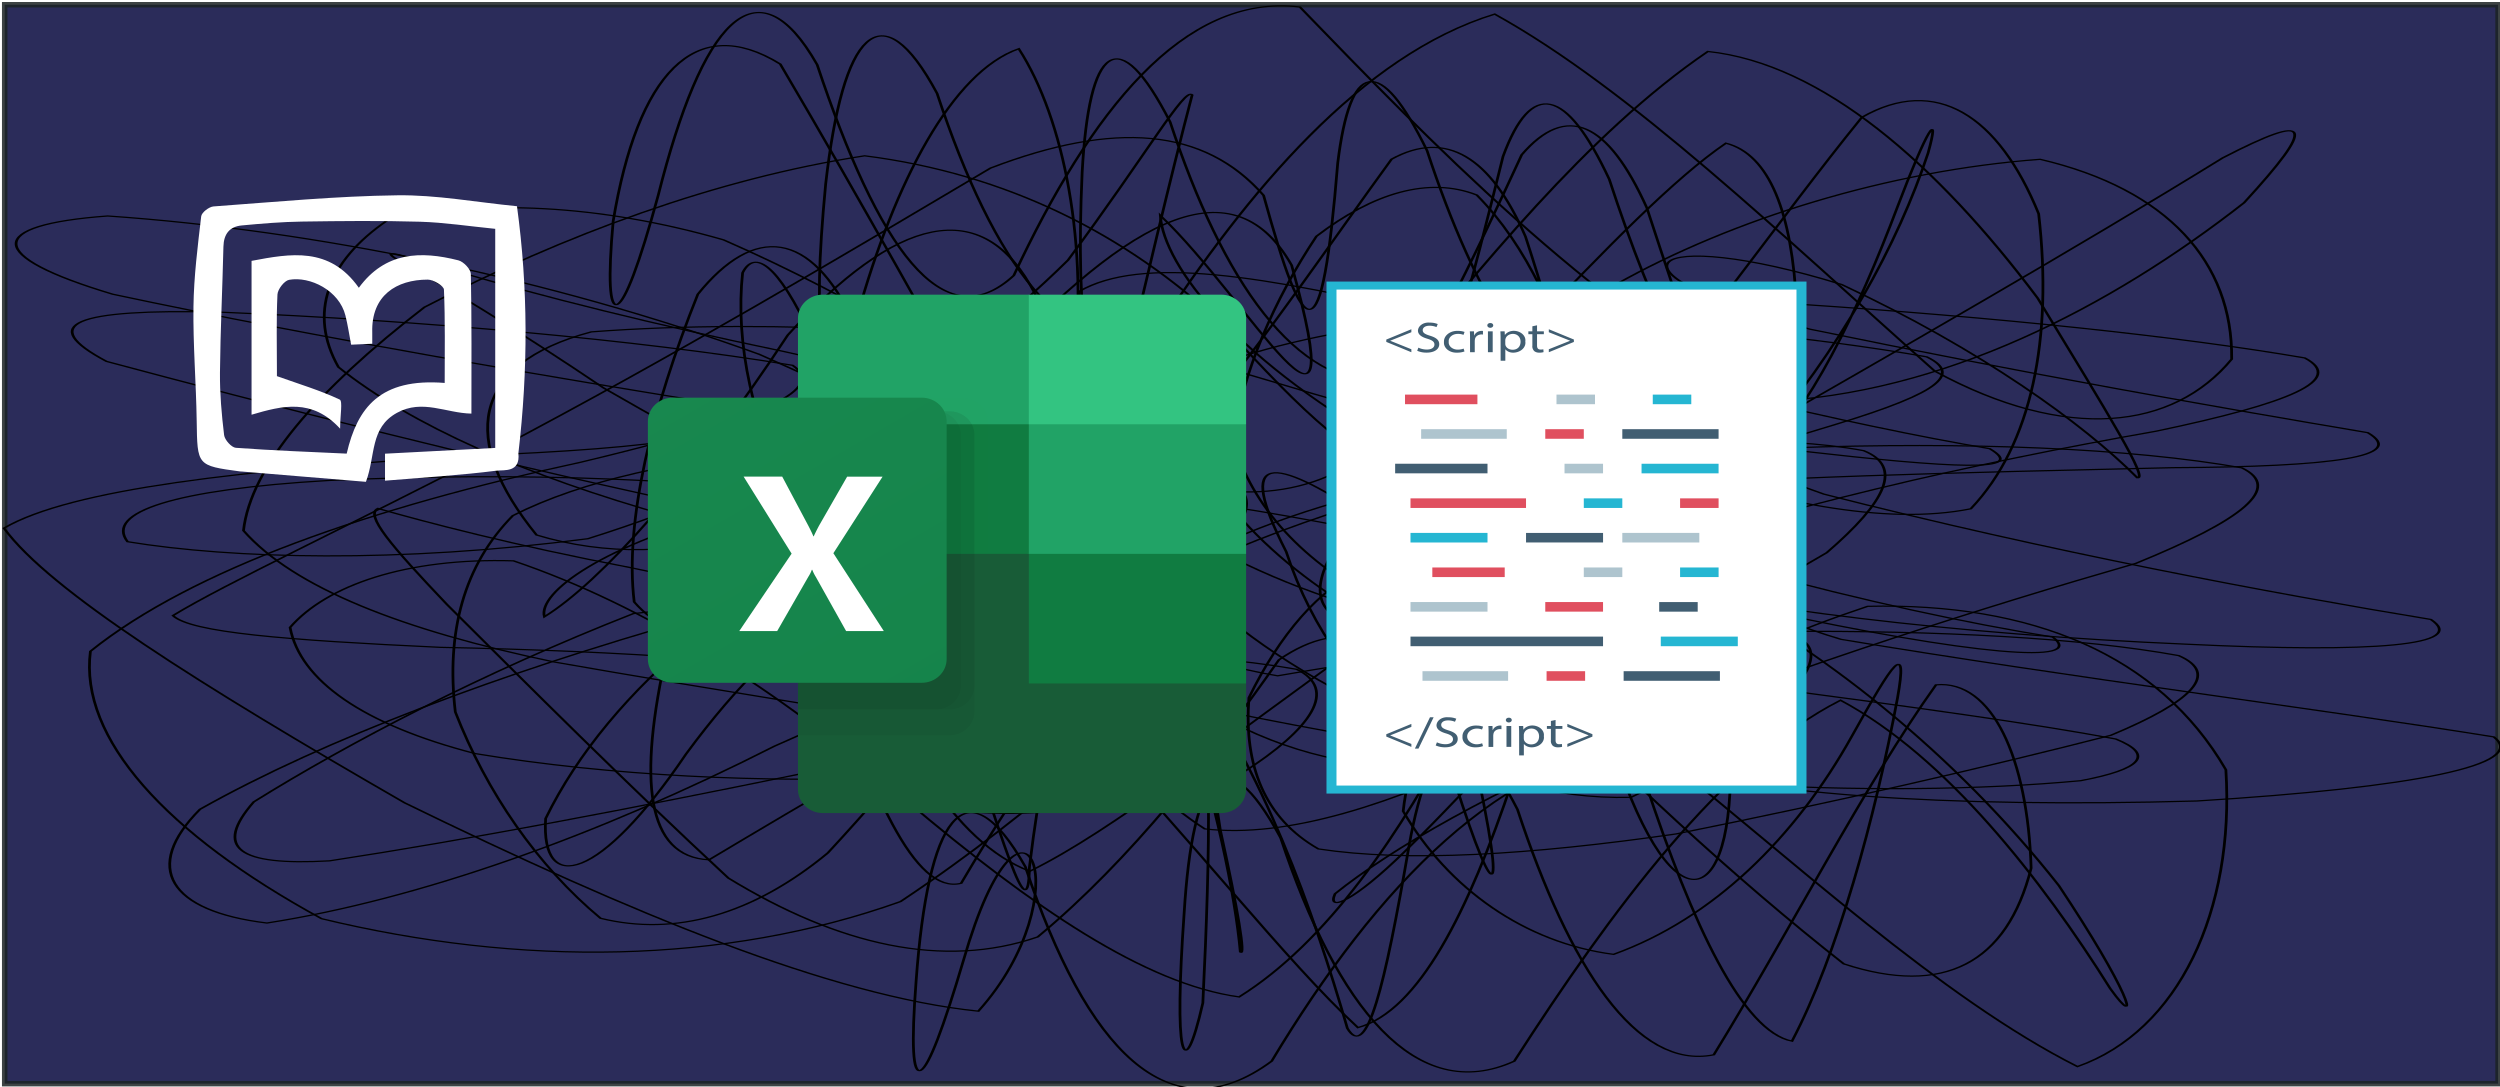 <svg xmlns="http://www.w3.org/2000/svg" xmlns:xlink="http://www.w3.org/1999/xlink" xml:space="preserve" width="460" height="200"><defs><linearGradient id="w" x1="203.513" x2="967.987" y1="1729.018" y2="404.982" gradientTransform="matrix(.605 0 0 -.633 -84.375 1297.627)" gradientUnits="userSpaceOnUse"><stop offset="0" style="stop-color:#18884f"/><stop offset=".5" style="stop-color:#117e43"/><stop offset="1" style="stop-color:#0b6631"/></linearGradient><linearGradient xlink:href="#a" id="b" x1="401.126" x2="401.126" y1="-250.231" y2="1067.052" gradientTransform="matrix(.795 0 0 1.67 -218.099 -555.508)" gradientUnits="userSpaceOnUse"/><linearGradient id="a" x1=".5" x2=".5" y1="0" y2="1"><stop offset="0%" stop-color="hsl(206, 75%, 49%)"/><stop offset="100%" stop-color="hsl(331, 90%, 56%)"/></linearGradient><linearGradient xlink:href="#a" id="d" x1="409.214" x2="409.214" y1="-236.891" y2="1031.196" gradientTransform="matrix(.783 0 0 1.695 -218.099 -555.508)" gradientUnits="userSpaceOnUse"/><linearGradient xlink:href="#a" id="e" x1="406.013" x2="406.013" y1="-192.286" y2="1014.094" gradientTransform="matrix(.784 0 0 1.692 -218.099 -555.508)" gradientUnits="userSpaceOnUse"/><linearGradient xlink:href="#a" id="f" x1="403.844" x2="403.844" y1="-155.716" y2="994.208" gradientTransform="matrix(.782 0 0 1.696 -218.099 -555.508)" gradientUnits="userSpaceOnUse"/><linearGradient xlink:href="#a" id="g" x1="404.835" x2="404.835" y1="-129.581" y2="945.385" gradientTransform="matrix(.786 0 0 1.688 -218.099 -555.508)" gradientUnits="userSpaceOnUse"/><linearGradient xlink:href="#a" id="h" x1="409.038" x2="409.038" y1="-103.58" y2="893.122" gradientTransform="matrix(.788 0 0 1.683 -218.099 -555.508)" gradientUnits="userSpaceOnUse"/><linearGradient xlink:href="#a" id="i" x1="420.127" x2="420.127" y1="-75.884" y2="874.723" gradientTransform="matrix(.771 0 0 1.721 -218.099 -555.508)" gradientUnits="userSpaceOnUse"/><linearGradient xlink:href="#a" id="j" x1="411.071" x2="411.071" y1=".907" y2="828.052" gradientTransform="matrix(.797 0 0 1.664 -218.099 -555.508)" gradientUnits="userSpaceOnUse"/><linearGradient xlink:href="#a" id="k" x1="418.929" x2="418.929" y1="22.023" y2="804.594" gradientTransform="matrix(.781 0 0 1.699 -218.099 -555.508)" gradientUnits="userSpaceOnUse"/><linearGradient xlink:href="#a" id="l" x1="440.091" x2="440.091" y1="40.509" y2="766.101" gradientTransform="matrix(.758 0 0 1.751 -218.099 -555.508)" gradientUnits="userSpaceOnUse"/><linearGradient xlink:href="#a" id="m" x1="463.57" x2="463.57" y1="57.365" y2="704.201" gradientTransform="matrix(.743 0 0 1.786 -218.099 -555.508)" gradientUnits="userSpaceOnUse"/><linearGradient xlink:href="#a" id="n" x1="511.751" x2="511.751" y1="111.714" y2="640.215" gradientTransform="matrix(.713 0 0 1.86 -218.099 -555.508)" gradientUnits="userSpaceOnUse"/><linearGradient xlink:href="#a" id="o" x1="627.715" x2="627.715" y1="144.936" y2="526.7" gradientTransform="matrix(.64 0 0 2.072 -218.099 -555.508)" gradientUnits="userSpaceOnUse"/><linearGradient xlink:href="#a" id="c" x1="401.126" x2="401.126" y1="-250.231" y2="1067.052" gradientTransform="matrix(.795 0 0 1.67 -218.099 -555.508)" gradientUnits="userSpaceOnUse"/><filter id="z" width="1.223" height="1.358" x="-.079" y="-.126" style="color-interpolation-filters:sRGB"><feFlood flood-color="#000" flood-opacity=".498" result="flood"/><feComposite in="flood" in2="SourceGraphic" operator="in" result="composite1"/><feGaussianBlur in="composite1" result="blur" stdDeviation="3"/><feOffset dx="6" dy="6" result="offset"/><feComposite in="SourceGraphic" in2="offset" result="composite2"/></filter><filter id="y" width="1.223" height="1.358" x="-.079" y="-.126" style="color-interpolation-filters:sRGB"><feFlood flood-color="#000" flood-opacity=".498" result="flood"/><feComposite in="flood" in2="SourceGraphic" operator="in" result="composite1"/><feGaussianBlur in="composite1" result="blur" stdDeviation="3"/><feOffset dx="6" dy="6" result="offset"/><feComposite in="SourceGraphic" in2="offset" result="composite2"/></filter><filter id="x" width="1.336" height="1.3" x="-.119" y="-.106" style="color-interpolation-filters:sRGB"><feFlood flood-color="#000" flood-opacity=".498" result="flood"/><feComposite in="flood" in2="SourceGraphic" operator="in" result="composite1"/><feGaussianBlur in="composite1" result="blur" stdDeviation="3"/><feOffset dx="6" dy="6" result="offset"/><feComposite in="SourceGraphic" in2="offset" result="composite2"/></filter><filter id="v" width="1.298" height="1.155" x="-.105" y="-.055" style="color-interpolation-filters:sRGB"><feFlood flood-color="#000" flood-opacity=".498" result="flood"/><feComposite in="flood" in2="SourceGraphic" operator="in" result="composite1"/><feGaussianBlur in="composite1" result="blur" stdDeviation="3"/><feOffset dx="6" dy="6" result="offset"/><feComposite in="SourceGraphic" in2="offset" result="composite2"/></filter><filter id="u" width="1.275" height="1.155" x="-.097" y="-.055" style="color-interpolation-filters:sRGB"><feFlood flood-color="#000" flood-opacity=".498" result="flood"/><feComposite in="flood" in2="SourceGraphic" operator="in" result="composite1"/><feGaussianBlur in="composite1" result="blur" stdDeviation="3"/><feOffset dx="6" dy="6" result="offset"/><feComposite in="SourceGraphic" in2="offset" result="composite2"/></filter><filter id="t" width="1.275" height="1.143" x="-.097" y="-.05" style="color-interpolation-filters:sRGB"><feFlood flood-color="#000" flood-opacity=".498" result="flood"/><feComposite in="flood" in2="SourceGraphic" operator="in" result="composite1"/><feGaussianBlur in="composite1" result="blur" stdDeviation="3"/><feOffset dx="6" dy="6" result="offset"/><feComposite in="SourceGraphic" in2="offset" result="composite2"/></filter><filter id="s" width="1.255" height="1.143" x="-.09" y="-.05" style="color-interpolation-filters:sRGB"><feFlood flood-color="#000" flood-opacity=".498" result="flood"/><feComposite in="flood" in2="SourceGraphic" operator="in" result="composite1"/><feGaussianBlur in="composite1" result="blur" stdDeviation="3"/><feOffset dx="6" dy="6" result="offset"/><feComposite in="SourceGraphic" in2="offset" result="composite2"/></filter><filter id="r" width="1.21" height="1.358" x="-.074" y="-.126" style="color-interpolation-filters:sRGB"><feFlood flood-color="#000" flood-opacity=".498" result="flood"/><feComposite in="flood" in2="SourceGraphic" operator="in" result="composite1"/><feGaussianBlur in="composite1" result="blur" stdDeviation="3"/><feOffset dx="6" dy="6" result="offset"/><feComposite in="SourceGraphic" in2="offset" result="composite2"/></filter><filter id="q" width="1.108" height="1.155" x="-.038" y="-.055" style="color-interpolation-filters:sRGB"><feFlood flood-color="#000" flood-opacity=".498" result="flood"/><feComposite in="flood" in2="SourceGraphic" operator="in" result="composite1"/><feGaussianBlur in="composite1" result="blur" stdDeviation="3"/><feOffset dx="6" dy="6" result="offset"/><feComposite in="SourceGraphic" in2="offset" result="composite2"/></filter><filter id="p" width="1.108" height="1.149" x="-.038" y="-.053" style="color-interpolation-filters:sRGB"><feFlood flood-color="#000" flood-opacity=".498" result="flood"/><feComposite in="flood" in2="SourceGraphic" operator="in" result="composite1"/><feGaussianBlur in="composite1" result="blur" stdDeviation="3"/><feOffset dx="6" dy="6" result="offset"/><feComposite in="SourceGraphic" in2="offset" result="composite2"/></filter><filter id="A" width="1.885" height="2.035" x="-.312" y="-.365" style="color-interpolation-filters:sRGB"><feFlood flood-color="#000" flood-opacity=".498" result="flood"/><feComposite in="flood" in2="SourceGraphic" operator="in" result="composite1"/><feGaussianBlur in="composite1" result="blur" stdDeviation="3"/><feOffset dx="6" dy="6" result="offset"/><feComposite in="SourceGraphic" in2="offset" result="composite2"/></filter></defs><path d="M.865.866H459.64V199.39H.865z" style="opacity:.85;fill:#06083d;fill-opacity:1;stroke:#1c2224;stroke-width:1.008;stroke-miterlimit:3.7;stroke-dasharray:none;stroke-opacity:1"/><g fill="none" stroke="url(#a)" stroke-linecap="round" stroke-width="1.5" style="stroke:url(#b)" transform="matrix(.341 0 0 .155 90.34 38.85)"><path d="M1080.73 624.16c19.29 32.86-42.91 60.21-160.25 76.05-134.68 8.33-245.73-7.1-306.1-52.39.54-53.53 51.27-122.23 128.44-178.69 88.37-4.68 157.18 57.13 193.31 194 4.82 167.06-25.47 309.99-80.07 352.36-73.51-81.39-153.6-245.33-230.49-380.62-78.88 7.21-147.7 166.94-204.31 374.16-55.59 90.37-100.06-14.27-132.92-230.78-32.87-127.34-52.56-56.7-58.94 135.52-5.36 153.37 3.68 137.74 25.61-24.88 32.93-250.23 64.29-76.75 7.96 60.84C183.77 931.8 76 834-46.58 702.41c-111.38-141.13-191.58-252.2-216.21-326.09 36.28-46.37 128.63-69.52 250.63-85.86 104.64-8.78 160.19-26.43 140.89-59.28-92.8-32.86-219.19-79.37-332.84-132.57-69.52-45.64-68.59-82.27-2.71-92.86C-95.23 22.68 31.87 79.63 144.93 170.11c82.92 80.95 123.94 131.59 127.88 106.47-28.92-112.71-72.77-287.51-116.72-451.16-46.17-62.82-77.01 12.56-90.14 186.25-5.77 138.55 3.71 135.51 24.29-30.5 23.53-204.9 52.91-282.26 85.77-154.97C208.87 42.71 243.65 154.06 282.1 76.41c41.39-194.52 91.68-335.58 154.39-318.73 70.08 159.35 155.03 352.76 251.84 468.39 94.6-8.13 185.63-112.08 257.63-236.06 39.14-93.82 37.09-108.47-11.6-53.15-78.85 107.07-176.49 229.89-263.99 340.37-41.81 102.24-24.05 177.46 58.14 231.11 126.33 46.13 259.39 82.95 352.21 115.81l.01.01" opacity=".52" style="stroke:url(#c)"/><path d="M1046.73 484.7c20.67 30.51-29.92 40.23-132.09 29.35-124.8-11.66-238.75-42.29-316.27-83.01-28.43-24.68-9.18-31.99 43.24 1.65 75.72 82.37 148.94 213.22 204.43 368.05 37.4 123.42 45.26 175.79 27.7 122.18-37.03-129.72-88.56-275.45-145.54-342.31-63.66 71.02-123.9 250.06-176.03 428.44-52.88 52.83-95.53-62.34-126.04-264.8-30.52-124.69-47.45-78.7-52.12 89.42-5.41 167.66-.68 209.39 10.1 106.32 4.1-183.81 5.38-340.65-4.61-399.76-29.47 50.99-81.15 166.31-158.53 279.38C125.48 894.55 16.08 897-91.4 839.93c-84.19-100.89-130.81-214.54-124.74-317.44 55.15-97.27 151.73-170.94 264.74-224.5C139 250.5 183.41 213.52 162.73 183c-84.32-30.51-199.94-53.11-309.59-63.17-78.09-4-98.58 14.16-60.58 58.54 85.04 50.02 196.77 113.42 310.29 167.3 100.58 10.05 171.95-36.19 211.33-151.11 8.64-153.05-5-304.55-29.38-387.34-35.72 27.32-66.82 156.78-87.29 318.22-19.16 80.72-24.68 21.66-16.91-157.74 9.32-179.92 29.59-232.14 60.1-107.5 30.51 202.46 69.82 323.85 118.05 282.84 49.77-166.58 110.79-328.27 182.83-376.95 73.35 89.2 154.7 262.28 237.45 423.78 71.41 85.4 128.87 69.24 160.23-14.18.62-114.83-34.56-201.87-103.37-237.23C754.13-48.16 669.76 9.37 607.08 86.92c-15.64 93.6 22.2 179.74 112.06 248.95 121.42 68.43 243.24 118.3 327.58 148.82l.01.01" opacity=".51" style="stroke:url(#d)"/><path d="M1012.73 263c21.63 28.17-18.25 40.54-105.26 41.54-112.56 5.8-224.35 10.73-312.63 27.54-51.92 38.81-62.66 107.35-39.12 211.38 52.66 120.47 115.47 248.73 174.22 350.1 53.95 38.86 88.1-.57 101.11-113.66-1.86-130.43-21.03-223.86-51.33-217.59-38.35 117.89-80.03 296.92-119.9 439.19-41.66 18.46-77.76-103.36-105.93-291.25-28.16-120.9-47.06-97.28-58.52 43.32-13.25 168.91-22.81 255.42-33.27 216.44-18.51-140.38-45.73-308.95-87.28-431.32-56.43-39.08-131.01 5.97-221.88 96.46C57.27 741.89-38.92 817.03-120.9 845.08c-52.88-14.09-67.39-65.86-36.12-135.02 67.64-83.83 163.38-162.08 265.07-225.83 76.14-63.81 110.31-110.55 88.68-138.73-76.07-28.17-180.72-36.43-284.52-25.75-82.93 10.63-120.67 37.64-108.31 72.66 56.57 20.35 145.74 25.75 248.37-3.55 104.15-71.45 192.98-187.02 259.08-330.68 42.97-127.4 63.03-205.87 67-196.14-11.17 93.03-26.6 236.33-39.32 356.08-16.3 18.36-23.8-84.15-20.04-263.91 3.74-151.49 19.33-180.87 47.49-60.01 28.17 187.88 67.57 315.45 116.95 307.9 49.36-131.38 108.1-294.38 173.2-391.64C718.18-175.18 780-56.51 834.57 103.25c39.45 142.41 59.84 215.25 53.79 213.31-29.18-64.45-84.61-152.28-159.42-229.34-105.28-71.7-138.01-17.61-17.35 52.85 114.67 52.13 225.04 94.75 301.13 122.92l.01.01" opacity=".3" style="stroke:url(#e)"/><path d="M978.73 174.3c22.15 25.82-7.96 53.67-80.15 86.89-98.6 38.09-203.79 90.05-296.44 161.36-68.55 81.35-104.77 181.36-109.92 289.8 24.11 91.54 65.71 156.34 113.52 169.92 53.52-42.43 97.92-138.03 128.54-258.84 22.9-90.24 30.28-114.76 24.67-45.51-12.14 142.97-32.39 305.03-56.93 407.37-26.47-11.49-53.56-136.19-79.38-309.04-25.82-116.02-49.15-112.08-71.37-.82C527.12 834 500.4 949.5 467.8 969.24c-39.14-79.61-89.04-222.04-151.74-367.67-70.4-107.36-151.87-146.23-239.24-123.81-81.64 70.43-153.85 153.71-204.84 223.53-21.74 54.74-8.68 76.22 40.95 69.97 73.73-24.69 164.21-62.62 252.85-102.69 62.22-44.46 87.1-81.85 64.95-107.66-68.07-25.83-161.65-38.87-258.03-43.1-84.22-8.62-134.65-17.66-144.31-37.71 28.75-38.48 91.35-102.47 174.45-196.99 94.8-109.62 186.8-229.96 266.72-334.24 66.86-56.27 115.25-48.03 147.33 32.42 22.48 178.38 31.31 195 40.02-38.61 6.79-121.24 22.38-130.46 48.2-14.48 25.81 172.84 60.64 302.8 102.54 324.29 40.78-92.35 86.15-239.72 132.01-363.77 39.93-50.34 73.8-2.67 95.45 114.44 7.71 147.7-3.6 273.91-36.62 350.19-46.07 20.26-107.46-7.47-175.37-59.22C566.88 225.49 527.44 168 517.6 131.39c28.58-26.56 93.69-31.56 187.86-20.96 106.36 15.47 205.17 38.04 273.26 63.86l.01.01" opacity=".29" style="stroke:url(#f)"/><path d="M944.73 304.73c22.25 23.47.85 61.47-57.16 113.41C803.96 471.03 709 538.25 617.95 615.82c-77.69 71.92-132.63 141.65-162.5 194.53-4.7 23.03 10.35 8.47 37.53-49.95 39.07-84.03 78.07-183.21 111.17-265.45 32.39-27.46 53.99 13.97 64.21 125.02 5.21 211.48-29.63 241.69-62.36 22.28-23.47-110.05-50.79-122.79-82.37-41.06-32.93 138.88-72.51 266.52-119.96 331.64-50.89-15.67-111.15-105.76-179.71-233.34C154.68 566.77 81.98 467.11 12.15 415.14c-57.94-3.92-100.81 29.18-120.56 79.05 5.43 62.87 39.32 115.32 99.81 149.71 73.84 26.84 155.44 34.87 229.98 28.35 48.96-10.35 65.6-28.69 43.35-52.17-60.32-23.47-142.87-50.95-230.57-84.86-82.26-37.74-140.68-88.47-167.71-155.98 3.86-75.06 39.15-166.16 97.64-265.21C39.69 27.97 121.87-38.82 201.63-65.69 278-44.49 343 27.31 395.22 135.59c42.77 103.15 74.81 172.2 99.28 170.69 18.73-82.3 34.89-223.3 51.59-371.22 15.18-90.81 33.86-82.87 57.33 27.14 23.47 157.43 50.62 286.16 79.71 331.29 27.57-53.05 54.11-171.87 76.06-300.04 16.21-93.87 22.83-114.26 16.24-62.37-16.05 106.67-47.34 233.68-92.94 348.47-49 89.19-103.35 137.45-154.53 150.61-34.05-16.71-48.3-47.78-34.96-79.03 44.22-36.89 116-61.41 207.32-70.04 96.75-7.67 184.06.16 244.4 23.63l.01.01" opacity=".94" style="stroke:url(#g)"/><path d="M910.73 527.65c21.92 21.12 8.13 53.64-36.66 94.56-68.24 38.47-150.3 79.99-234.61 117.12-79.47 25.06-145.18 33.83-193 17.79-29.13-36.51-40.27-98.9-37.48-179.52 16.33-73.9 38.52-131.85 61.3-150.79 26.94 35.18 48.75 123.53 62.97 250.03 16.51 175.33 4.57 133.05-22.89-68.59-21.13-103.02-49.7-129.19-85.19-75.62-35.99 112.64-79.6 236.65-130.14 328.94-50.82 38.43-107.42 10.07-166.92-69.82C72.77 678.95 20.25 563.28-23.76 466.89c-30.47-70.47-44.39-106.21-37.25-113.95 25.83 16.26 72.58 43.47 136.56 70.38 68.83 32.16 138.86 53.99 198.95 62.07 36.64 7.71 46.15 1.32 24.23-19.81-52.85-21.11-124.53-55.96-202.56-103.51C18.67 314.16-43.18 253.9-82.32 185.13-98.65 121.61-88.4 59.61-55.79 10.77-4.96-14.05 57.92-8.64 125.51 34.12c71.38 68.7 138.73 159.32 198.66 250.12 55.98 57.91 103.16 67.34 142.08 13.45C501.38 189.93 530.8 53.9 556.16-66.89c24.11-61.75 46.43-39.9 67.55 63.09 21.13 141.71 40.06 265.86 55.79 328.55 14.49-16.68 23.49-99.24 24.98-211.79-2.31-111.03-14.7-180.43-38.12-193.62C639-39.73 601.97 43.25 558.28 144.84c-39.9 108.31-77.75 201.04-106.59 270.1-10.61 48.6-1.93 74.62 29.88 86.17 54.61-.52 128.5-3.61 214.13-2.24 86.19-1.08 162.16 7.64 215.02 28.77l.01.01" style="stroke:url(#h)"/><path d="M876.73 626.63c21.16 18.78 13.82 35.99-18.97 49.5-53.18 10.85-120.71 13.12-194.27 2.71-74.72-17.92-143.1-52.29-200.61-102.66-45.89-52.48-77.94-110.36-97.47-161.68-7.8-26.87-7.27-24.35-2.14 17.42 11.31 78.4 22.36 185.86 30.25 302.57 9.71 96.73 13.79 151.62 10.81 144.84-2.75-66.61-13.17-179.29-31.94-305.08-18.78-94.99-45.04-131.16-77.7-103-32.43 83.04-70.67 190.55-112.92 290.58-40.43 73.54-82.41 99.42-122.65 77.62-34.08-62.28-61.56-150.08-78.37-244.93-5.08-95.15 4.7-174.31 31.03-233.07 37.96-42.15 89.5-66.25 150.46-78.67 59.8-2.75 116.64-3.03 162.57-6.44 25.55-1.26 29.08-10.16 7.92-28.94-45.66-18.77-106.77-46.53-174.51-80.68-70.37-32-131.5-65.89-177.35-95.69C-49.8 50.9-59.89 44.08-50.88 57.28c25.09 29.8 64 82 111.6 152.54 55.19 70.24 112.17 135.79 167.02 178.52 55.5 2.26 105.81-40.44 149.6-127.73 42.44-113.78 78.63-231.99 108.59-322.27 29.33-35.43 53.5-3.1 72.28 91.85 18.78 125.79 31.28 242.3 37.37 316.17 5.46 14.05 3.42-30.13-6.47-113.1-11.24-102.95-30.63-193.58-57.19-252.42-25.91-22.22-55.93-2.49-86.51 48.98-22.99 75.93-39.65 160.77-45.2 242.19 10.54 79.32 37.47 144.61 81.89 195.07 59.61 42.96 131.43 74.84 209.04 99.41 74.98 21.9 139.9 41.35 185.58 60.13l.01.01" opacity=".12" style="stroke:url(#i)"/><path d="M842.73 505.58c19.29 32.86-44.02 21.74-155.96-31.77-130.27-51.02-243.24-115.08-320.7-132.15-45.72 76.07-64.91 246.69-75.53 437.2-.6 78.89-12.68-22.1-45.54-238.61-32.86-127.35-83.39-63.97-139.74 104.17-46.33 150.56-78.42 168.73-75.77 76.63 34.38-154.88 112.5-297.13 218.69-392.42 87.85-73.68 137.84-118.4 118.55-151.26-92.8-32.86-212.62-50.77-312.59-34.04-65.59 38.33-70.91 129.29-29.57 241.11 73.85 49.05 160.13-3.95 236.62-178.58C339.97 13.63 399.16-63.09 432.02 64.19c34.58 273.7-22.57 41.78-70.86-59.11 1.72 60.12 41.89 175.47 131.56 283.45 124.05 110.45 257.18 184.18 350 217.04l.01.01" opacity=".5" style="stroke:url(#j)"/><path d="M808.73 282.02c21.63 28.16-19.57 23.37-102.71 2.5-106.85-1.96-213.01 20.09-299.85 99.37C335.3 512.05 286.84 674.54 253.7 797.9c-24.91 13.67-48.47-103.77-76.64-291.65-28.16-120.9-58.27-102.54-82.17 16.77-15.67 153.24-11.17 243.55 22.78 247 49.92-65.38 126.21-166.5 212.41-258.5 62.5-95.11 92.28-159.87 70.65-188.04-76.07-28.16-175.08-17.07-265.75 29.23-75.2 43.19-109.7 100.35-106.17 128.81 29.78-40.36 79.34-160.53 131.34-334.41C217.99 7.15 265.38-22.66 293.55 98.19c31.31 252.34 19.43 154.76 23.75-2.8 33.39-42.37 97.76-20.46 193.59 30.31 111.31 69.69 221.74 128.14 297.83 156.31l.01.01" opacity=".41" style="stroke:url(#k)"/><path d="M774.73 173c22.25 23.47-.6 48.38-56.52 85.06-78.57 50.74-165.34 133.58-245.03 249.47-75.9 118.6-137.05 227.15-182.46 276.09-40.97-34.58-72.63-153.94-96.1-311.37-23.47-110.05-36.53-126.19-36.24-60.32 4.74 119.12 29.25 228.5 74.39 292.42 48.92 24.62 110.79 3.74 172.16-36.78 38.71-54.13 52.05-100.22 29.8-123.69-60.32-23.48-138.24-22.11-214.31-8.65-72.85-.16-121.52-15.9-143.13-71.29-5.29-94.67 9.44-228.95 34.32-365.27 30.5-83.09 60.81-76.49 84.28 33.52 23.48 157.44 37.89 286.34 48.06 338.15 15.79-31.73 37.7-115.38 73.74-203.22 52.37-85.13 125.94-131.34 215.99-141.41 93.27 4 180.71 23.81 241.04 47.28l.01.01" opacity=".7" style="stroke:url(#l)"/><path d="M740.73 284.37c21.16 18.77 12.36 59.91-20 121.11-49.96 63.26-110.59 145.4-171.38 232.11-63.53 67.27-119.84 107.09-164.2 95.74-43.26-60.9-75.44-169.29-94.21-295.08-18.78-95-22.38-133.04-11.67-114.43 11.81 66.6 38.82 149.59 77.74 221.39 36.18 65.07 76.9 100.73 113.1 110.12 18.59.62 19.78-11.97-1.38-30.75-45.67-18.78-103.19-41.96-161.51-75.12-61.26-41.94-110.09-106.91-141.98-196.58-24.73-96.42-33.47-199.32-29.46-279.69 7.43-32.37 21.96-1.94 40.74 93.06 18.78 125.79 40.03 241.79 65.14 316.45 28.53 25.11 66.58 5.22 115.91-37.45 56.5-62.1 125.24-114.93 200.26-145.65 72.08-28.66 137.21-34.02 182.89-15.24l.01.01" opacity=".65" style="stroke:url(#m)"/><path d="M706.73 508c21.63 28.16-22.3 114.97-91.57 187.86-85.82 4.69-157.91-103.73-186.08-291.61-28.17-120.91-7.07-112.8 41.83-43.1 32.35 103.53 53.45 154.25 31.82 126.09-76.08-28.17-163.82-129.89-222.51-270.34-53.18-106.62-65.55-137.56-37.38-16.65 28.17 187.88 91.54 319.14 181.63 351.36 95.61-35.97 206.18-71.78 282.26-43.61q0 0 0 0" opacity=".66" style="stroke:url(#n)"/><path d="M672.73 626.77c15.28 37.55-79.11-13.81-116.66-256.52-37.56-129.24-4.06-67.51-19.34-105.06-110.38-37.56-204.86-160.18-167.3-30.94 37.55 242.71 192.92 354.96 303.3 392.52q0 0 0 0" opacity=".58" style="stroke:url(#o)"/></g><path fill="#185c37" d="m341.895 180.79-96.985-17.116v126.463c0 5.775 4.682 10.457 10.457 10.457h167.35c5.776 0 10.458-4.682 10.458-10.457v-46.593z" style="display:inline;stroke-width:.107;filter:url(#p)" transform="matrix(.438 0 0 .418 36.925 21.448)"/><path fill="#21a366" d="M341.895 72.395h-86.528c-5.775 0-10.457 4.681-10.457 10.457v46.592l96.985 57.05 51.345 17.115 39.935-17.115v-57.05z" style="display:inline;stroke-width:.107;filter:url(#q)" transform="matrix(.438 0 0 .418 36.925 21.448)"/><path fill="#107c41" d="M244.91 129.444h96.985v57.05H244.91z" style="display:inline;stroke-width:.107;filter:url(#r)" transform="matrix(.438 0 0 .418 36.925 21.448)"/><path d="M314.323 118.034H244.91V260.66h69.413c5.767-.018 10.438-4.69 10.457-10.457v-121.71c-.019-5.768-4.69-10.439-10.457-10.457z" enable-background="new" opacity=".1" style="display:inline;fill:#060;fill-opacity:1;stroke-width:.107;filter:url(#s)" transform="matrix(.438 0 0 .418 36.925 21.448)"/><path d="M308.618 123.74H244.91v142.624h63.708c5.767-.018 10.438-4.69 10.457-10.457v-121.71c-.019-5.768-4.69-10.439-10.457-10.458z" enable-background="new" opacity=".2" style="display:inline;stroke-width:.107;filter:url(#t)" transform="matrix(.438 0 0 .418 36.925 21.448)"/><path d="M308.618 123.74H244.91v131.214h63.708c5.767-.018 10.438-4.69 10.457-10.457v-110.3c-.019-5.768-4.69-10.439-10.457-10.458z" enable-background="new" opacity=".2" style="display:inline;stroke-width:.107;filter:url(#u)" transform="matrix(.438 0 0 .418 36.925 21.448)"/><path d="M302.913 123.74H244.91v131.214h58.003c5.767-.018 10.438-4.69 10.457-10.457v-110.3c-.019-5.768-4.69-10.439-10.457-10.458z" enable-background="new" opacity=".2" style="display:inline;stroke-width:.107;filter:url(#v)" transform="matrix(.438 0 0 .418 36.925 21.448)"/><path fill="url(#w)" d="M198.317 123.74h104.595c5.776 0 10.458 4.681 10.458 10.457v104.595c0 5.775-4.682 10.457-10.458 10.457H198.317c-5.775 0-10.457-4.681-10.457-10.457V134.197c0-5.776 4.682-10.458 10.457-10.458z" style="display:inline;fill:url(#w);stroke-width:.107;filter:url(#filter21540)" transform="matrix(.438 0 0 .418 36.925 21.448)"/><path fill="#fff" d="m220.247 220.485 21.999-34.088-20.156-33.899h16.213l11 21.68c1.015 2.059 1.711 3.588 2.088 4.597h.142a85.57 85.57 0 0 1 2.282-4.786l11.758-21.48h14.885l-20.67 33.7 21.195 34.276h-15.837l-12.706-23.796a19.959 19.959 0 0 1-1.517-3.177h-.188a15.048 15.048 0 0 1-1.472 3.08l-13.082 23.893z" style="display:inline;stroke-width:.107;filter:url(#x)" transform="matrix(.438 0 0 .418 36.925 21.448)"/><path fill="#33c481" d="M422.717 72.395h-80.822v57.05h91.28V82.851c0-5.776-4.682-10.457-10.458-10.457z" style="display:inline;stroke-width:.107;filter:url(#y)" transform="matrix(.438 0 0 .418 36.925 21.448)"/><path fill="#107c41" d="M341.895 186.494h91.28v57.05h-91.28z" style="display:inline;stroke-width:.107;filter:url(#z)" transform="matrix(.438 0 0 .418 36.925 21.448)"/><path fill="#fff" d="M141.739 29.017c.15 1.344-1.004 1.13-1.505 1.192-2.537.318-5.095.47-7.748.689v-1.856l7.647-.397v-15.07c-1.816-.178-3.517-.439-5.223-.489-2.73-.08-5.466-.05-8.199-.01-1.39.021-2.78.136-4.166.266-.836.078-1.25.583-1.27 1.459-.068 2.888-.211 5.775-.24 8.664-.013 1.432.113 2.872.287 4.295.04.333.511.854.815.877 2.568.188 5.144.28 7.69.4.743-3.176 2.33-5.214 6.8-4.862 0-2.147.039-4.286-.052-6.42-.011-.256-.732-.688-1.124-.687-2.165.003-3.928 1.085-3.85 3.635.006.219 0 .438 0 .775l-1.466.067c-.133-.689-.23-1.354-.394-2.003-.436-1.733-2.457-2.718-3.907-2.46-.332.059-.792.647-.81 1.01-.084 1.76-.037 3.525-.037 5.289v.327c1.566.552 3.007.982 4.355 1.61.22.103.03 1.08.03 2.005-1.951-2.11-4.002-1.586-6.145-.962V15.778c2.687-.502 5.41-1.004 7.443 1.851 1.833-2.483 4.299-2.544 6.907-1.887.357.09.857.607.864.935.065 3.167.04 6.336.04 9.608-1.765-.032-3.402-1.015-5.164-.055-1.894 1.032-1.47 2.935-2.155 4.747-2.804-.23-5.7-.47-8.596-.707-.044-.004-.088 0-.132-.007-3-.402-2.968-.403-3.014-3.468-.039-2.624-.26-5.248-.224-7.87.028-2.073.294-4.147.537-6.21.031-.267.545-.659.858-.681 4.25-.306 8.501-.712 12.757-.766 2.706-.035 5.42.472 8.294.752.777 5.626.777 11.258.097 16.997z" style="stroke-width:.265;filter:url(#A)" transform="matrix(2.652 0 0 2.675 -296.423 -10.257)"/><path d="M68 4h376v504H68z" style="fill:#fff" transform="matrix(.23 0 0 .184 229.353 51.808)"/><path d="M440 8v496H72V8h368m8-8H64v512h384z" style="fill:#25b6d2" transform="matrix(.23 0 0 .184 229.353 51.808)"/><path d="M301.72 389.632h77.024v9.592H301.72z" style="fill:#415e72" transform="matrix(.23 0 0 .184 229.353 51.808)"/><path d="M240.08 389.632h30.824v9.592H240.08z" style="fill:#e04f5f" transform="matrix(.23 0 0 .184 229.353 51.808)"/><path d="M140.8 389.632h68.496v9.592H140.8z" style="fill:#aec4ce" transform="matrix(.23 0 0 .184 229.353 51.808)"/><path d="M330.16 320.48h30.816v9.592H330.16z" style="fill:#415e72" transform="matrix(.23 0 0 .184 229.353 51.808)"/><path d="M239.032 320.48h46.208v9.592h-46.208z" style="fill:#e04f5f" transform="matrix(.23 0 0 .184 229.353 51.808)"/><path d="M131.208 320.48h61.608v9.592h-61.608z" style="fill:#aec4ce" transform="matrix(.23 0 0 .184 229.353 51.808)"/><path d="M131.208 251.336h61.608v9.592h-61.608z" style="fill:#25b6d2" transform="matrix(.23 0 0 .184 229.353 51.808)"/><path d="M223.64 251.336h61.616v9.592H223.64z" style="fill:#415e72" transform="matrix(.23 0 0 .184 229.353 51.808)"/><path d="M300.664 251.336h61.608v9.592h-61.608z" style="fill:#aec4ce" transform="matrix(.23 0 0 .184 229.353 51.808)"/><path d="M346.88 285.912h30.808v9.592H346.88z" style="fill:#25b6d2" transform="matrix(.23 0 0 .184 229.353 51.808)"/><path d="M269.848 285.912h30.816v9.592h-30.816z" style="fill:#aec4ce" transform="matrix(.23 0 0 .184 229.353 51.808)"/><path d="M148.672 285.912h57.912v9.592h-57.912z" style="fill:#e04f5f" transform="matrix(.23 0 0 .184 229.353 51.808)"/><path d="M325.032 113.04h30.808v9.592h-30.808z" style="fill:#25b6d2" transform="matrix(.23 0 0 .184 229.353 51.808)"/><path d="M248 113.04h30.808v9.592H248z" style="fill:#aec4ce" transform="matrix(.23 0 0 .184 229.353 51.808)"/><path d="M126.824 113.04h57.92v9.592h-57.92z" style="fill:#e04f5f" transform="matrix(.23 0 0 .184 229.353 51.808)"/><path d="M131.208 355.04H285.24v9.592H131.208z" style="fill:#415e72" transform="matrix(.23 0 0 .184 229.353 51.808)"/><path d="M331.44 355.04h61.616v9.592H331.44z" style="fill:#25b6d2" transform="matrix(.23 0 0 .184 229.353 51.808)"/><path d="M346.88 216.8h30.808v9.592H346.88z" style="fill:#e04f5f" transform="matrix(.23 0 0 .184 229.353 51.808)"/><path d="M269.848 216.8h30.816v9.592h-30.816z" style="fill:#25b6d2" transform="matrix(.23 0 0 .184 229.353 51.808)"/><path d="M131.208 216.8h92.424v9.592h-92.424z" style="fill:#e04f5f" transform="matrix(.23 0 0 .184 229.353 51.808)"/><path d="M300.664 147.616h77.016v9.592h-77.016z" style="fill:#415e72" transform="matrix(.23 0 0 .184 229.353 51.808)"/><path d="M239.032 147.616h30.824v9.592h-30.824z" style="fill:#e04f5f" transform="matrix(.23 0 0 .184 229.353 51.808)"/><path d="M139.728 147.616h68.496v9.592h-68.496z" style="fill:#aec4ce" transform="matrix(.23 0 0 .184 229.353 51.808)"/><path d="M316.056 182.184h61.616v9.592h-61.616z" style="fill:#25b6d2" transform="matrix(.23 0 0 .184 229.353 51.808)"/><path d="M254.432 182.184h30.808v9.592h-30.808z" style="fill:#aec4ce" transform="matrix(.23 0 0 .184 229.353 51.808)"/><path d="M118.928 182.184h73.888v9.592h-73.888zM111.848 58l20.056-10.328v2.984l-16.896 8.472v.072l16.896 8.48v2.984l-20.056-10.328V58zM137.52 66.088a13.441 13.441 0 0 0 6.744 1.896c3.84 0 6.096-2.032 6.096-4.968 0-2.728-1.552-4.28-5.496-5.792-4.752-1.688-7.688-4.152-7.688-8.256.232-4.624 4.16-8.192 8.784-7.96.216.008.424.032.64.056a13.257 13.257 0 0 1 6.4 1.432l-1 3.056a11.68 11.68 0 0 0-5.528-1.384c-4 0-5.488 2.4-5.488 4.368 0 2.72 1.768 4.064 5.792 5.6 4.92 1.896 7.432 4.28 7.432 8.552 0 4.504-3.328 8.384-10.192 8.384-2.6.032-5.16-.608-7.44-1.856zM174.4 69.88a13.88 13.88 0 0 1-6.008 1.208c-5.48.272-10.144-3.952-10.416-9.432a9.165 9.165 0 0 1 .016-1.24c-.272-5.864 4.256-10.832 10.12-11.112.36-.016.72-.016 1.08.008a12.575 12.575 0 0 1 5.272 1.08l-.864 2.936a8.803 8.803 0 0 0-4.408-.992 7.197 7.197 0 0 0-7.392 7.904 7.202 7.202 0 0 0 7.264 7.824 10.792 10.792 0 0 0 4.664-1.04zM178.848 56.272c0-2.464-.048-4.576-.168-6.52h3.328l.128 4.104h.168a6.284 6.284 0 0 1 5.792-4.576c.368 0 .736.04 1.088.136V53a5.895 5.895 0 0 0-1.296-.136 5.331 5.331 0 0 0-5.104 4.88 11.03 11.03 0 0 0-.168 1.776v11.144h-3.76zM197.392 43.872a2.36 2.36 0 1 1-4.72 0 2.323 2.323 0 0 1 2.24-2.4h.16a2.253 2.253 0 0 1 2.312 2.192.607.607 0 0 1 .008.208zm-4.232 26.792V49.752h3.808v20.912zM203.272 56.576c0-2.68-.088-4.84-.168-6.832h3.416l.168 3.584h.088a8.23 8.23 0 0 1 7.432-4.064c5.224.304 9.216 4.792 8.912 10.016-.016.208-.032.408-.056.616.72 5.416-3.08 10.392-8.504 11.12a8.42 8.42 0 0 1-1 .08 7.305 7.305 0 0 1-6.4-3.288h-.088V79.2h-3.76zm3.76 5.6c.008.52.064 1.04.168 1.552a5.88 5.88 0 0 0 5.704 4.456c4 0 6.352-3.28 6.352-8.08 0-4.192-2.2-7.784-6.216-7.784a6.067 6.067 0 0 0-5.752 4.712 6.359 6.359 0 0 0-.256 1.552zM232.44 43.744v6.008h5.448v2.888h-5.448v11.28c0 2.592.736 4.064 2.848 4.064.744.008 1.48-.08 2.2-.256l.168 2.848a9.27 9.27 0 0 1-3.368.512 5.313 5.313 0 0 1-4.112-1.6 7.76 7.76 0 0 1-1.472-5.448v-11.4h-3.2v-2.888h3.2v-5.016zM261.92 60.384l-20.056 10.28V67.68l17.024-8.48v-.072l-17.024-8.472v-2.984L261.92 57.96ZM111.848 452.664l20.056-10.328v2.984l-16.896 8.472v.088l16.896 8.472v2.984l-20.056-10.328zM134.712 467.056l12.064-31.328h2.936L137.6 467.056ZM152.352 460.752a13.441 13.441 0 0 0 6.744 1.896c3.84 0 6.096-2.032 6.096-4.968 0-2.728-1.552-4.28-5.496-5.792-4.752-1.688-7.688-4.152-7.688-8.256.232-4.624 4.16-8.192 8.784-7.96.216.008.424.032.64.056a13.257 13.257 0 0 1 6.4 1.432l-1.04 3.064a11.68 11.68 0 0 0-5.528-1.384c-4 0-5.488 2.4-5.488 4.368 0 2.72 1.768 4.064 5.792 5.6 4.92 1.896 7.432 4.28 7.432 8.552 0 4.504-3.328 8.384-10.192 8.384-2.6.032-5.16-.608-7.44-1.856zM189.216 464.544a13.88 13.88 0 0 1-6.008 1.208c-5.48.272-10.144-3.952-10.416-9.432a9.165 9.165 0 0 1 .016-1.24c-.264-5.864 4.28-10.824 10.144-11.088A9.147 9.147 0 0 1 184 444a12.575 12.575 0 0 1 5.272 1.08l-.84 2.92a8.809 8.809 0 0 0-4.432-.992 7.882 7.882 0 0 0-7.432 8.304 7.878 7.878 0 0 0 7.304 7.424 10.792 10.792 0 0 0 4.664-1.04zM193.68 450.936c0-2.464-.048-4.576-.168-6.52h3.288l.128 4.104h.168a6.284 6.284 0 0 1 5.792-4.576c.368 0 .736.04 1.088.136v3.584a5.895 5.895 0 0 0-1.296-.136 5.331 5.331 0 0 0-5.104 4.88 11.03 11.03 0 0 0-.168 1.776v11.152h-3.76zM212.216 438.536a2.36 2.36 0 1 1-4.72 0 2.323 2.323 0 0 1 2.24-2.4h.16a2.253 2.253 0 0 1 2.312 2.192.607.607 0 0 1 .008.208zM208 465.328v-20.912h3.808v20.912zM218.096 451.24c0-2.68-.088-4.84-.168-6.832h3.416l.168 3.584h.088a8.23 8.23 0 0 1 7.432-4.064c5.224.304 9.216 4.792 8.912 10.016-.016.208-.032.408-.056.616.72 5.416-3.08 10.392-8.504 11.12a8.42 8.42 0 0 1-1 .08 7.305 7.305 0 0 1-6.4-3.288h-.088v11.368h-3.76zm3.76 5.6c.008.52.064 1.04.168 1.552a5.88 5.88 0 0 0 5.704 4.456c4 0 6.352-3.28 6.352-8.08 0-4.192-2.2-7.784-6.216-7.784a6.067 6.067 0 0 0-5.752 4.712 6.359 6.359 0 0 0-.256 1.552zM247.272 438.4v6.008h5.448v2.888h-5.448v11.28c0 2.592.736 4.064 2.848 4.064.744.008 1.48-.08 2.2-.256l.168 2.848a9.27 9.27 0 0 1-3.368.512 5.313 5.313 0 0 1-4.112-1.6 7.76 7.76 0 0 1-1.472-5.448v-11.392h-3.2v-2.888h3.2V439.4ZM276.744 455.048l-20.056 10.28v-2.984l17.024-8.472v-.088l-17.024-8.472v-2.984l20.056 10.288z" style="fill:#415e72" transform="matrix(.23 0 0 .184 229.353 51.808)"/></svg>